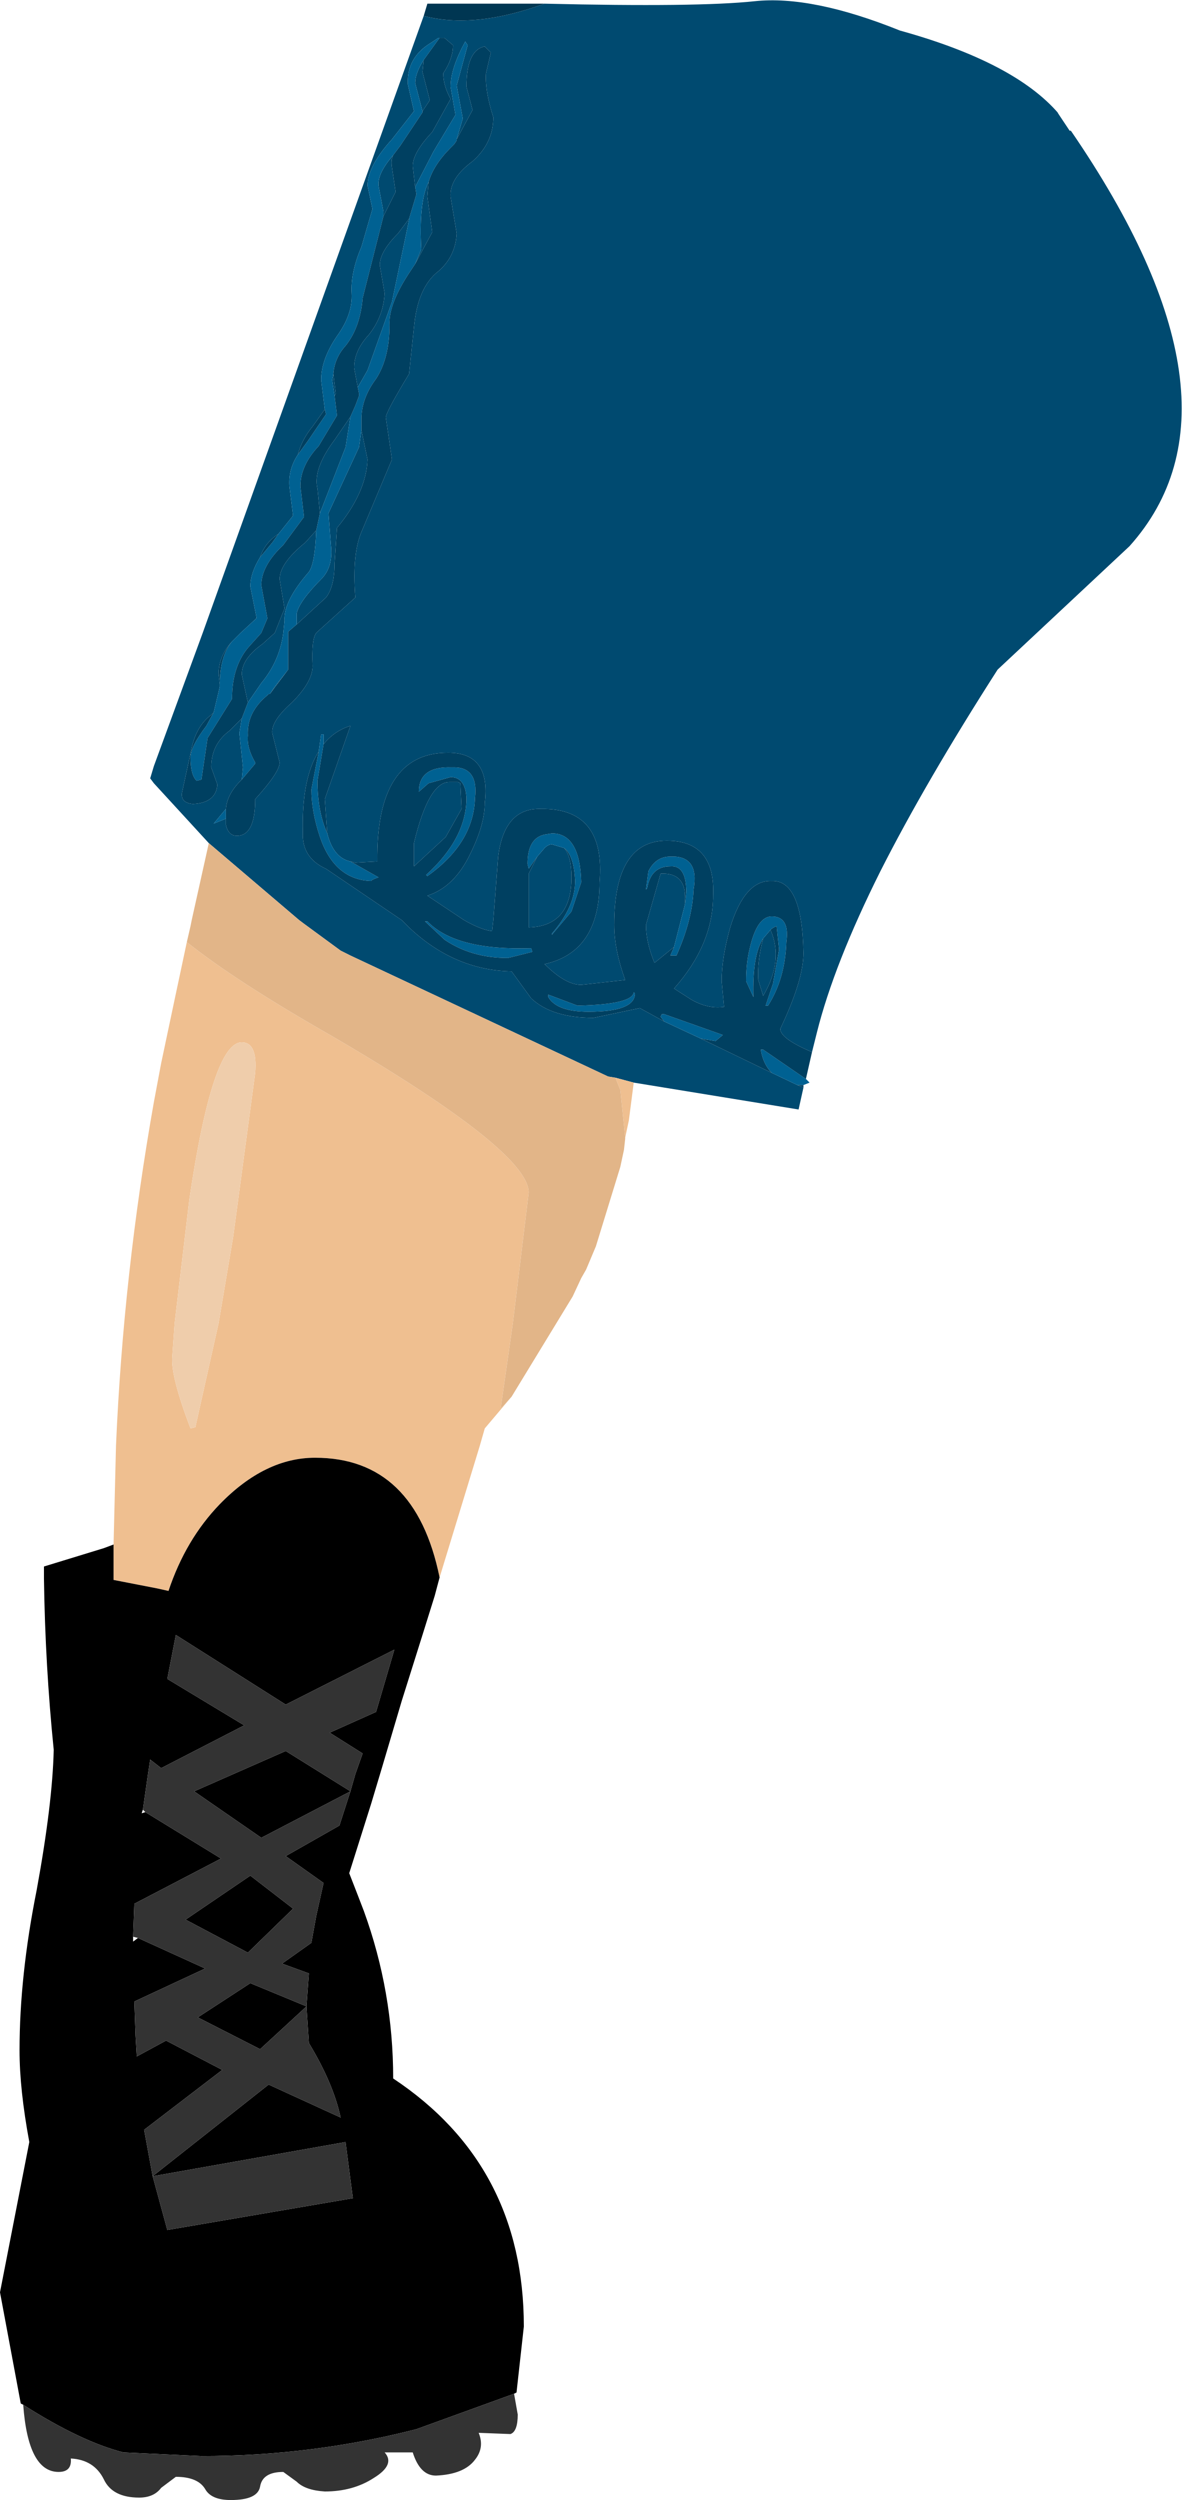 <?xml version="1.0" encoding="UTF-8" standalone="no"?>
<svg xmlns:xlink="http://www.w3.org/1999/xlink" height="102.3px" width="48.4px" xmlns="http://www.w3.org/2000/svg">
  <g transform="matrix(1.0, 0.0, 0.0, 1.0, 0.0, 0.0)">
    <path d="M22.3 0.15 Q28.55 0.3 30.9 0.05 33.25 -0.2 36.85 1.25 41.55 2.55 43.35 4.65 L43.3 4.6 43.4 4.75 43.8 5.35 43.85 5.35 Q51.5 16.5 46.25 22.35 L40.85 27.4 Q37.9 32.0 36.05 35.65 34.15 39.45 33.45 42.25 L33.25 43.05 Q31.95 42.5 31.95 42.1 32.9 40.1 32.9 39.0 32.85 36.0 31.6 36.05 30.5 36.0 29.9 37.95 29.55 39.2 29.55 40.15 L29.65 41.2 Q29.0 41.3 28.3 40.9 L27.6 40.45 Q29.2 38.65 29.2 36.65 29.3 34.4 27.3 34.4 25.15 34.4 25.15 37.85 25.15 38.85 25.6 40.1 L23.8 40.3 Q23.15 40.3 22.3 39.45 24.55 38.95 24.55 36.1 24.8 33.15 22.3 33.1 L22.15 33.1 Q20.65 33.05 20.4 35.05 L20.2 37.65 20.15 38.1 Q19.7 38.05 19.0 37.65 L17.5 36.65 Q18.6 36.3 19.25 34.95 19.85 33.75 19.85 32.85 20.1 30.8 18.35 30.8 15.4 30.8 15.45 35.25 L14.55 35.3 14.35 35.25 Q13.65 35.1 13.4 34.1 L13.3 32.7 14.35 29.7 Q13.7 29.9 13.25 30.45 L13.25 30.05 13.15 30.05 13.05 30.75 Q12.35 31.85 12.4 34.05 12.35 35.1 13.35 35.55 L16.45 37.65 16.75 37.95 Q18.6 39.7 20.95 39.75 L21.75 40.85 Q22.6 41.65 24.3 41.65 L26.2 41.25 27.2 41.8 28.7 42.5 31.6 43.9 32.65 44.4 32.9 44.5 32.7 45.4 25.95 44.3 25.2 44.1 24.9 44.05 14.35 39.1 13.95 38.9 12.45 37.8 12.25 37.65 8.55 34.5 6.3 32.05 6.15 31.85 6.3 31.35 8.3 25.9 17.35 0.65 Q19.4 1.2 22.3 0.15 M17.0 7.65 L16.9 6.8 Q16.9 6.25 17.7 5.4 L18.45 4.05 Q18.15 3.5 18.15 3.0 18.55 2.4 18.55 1.85 L18.2 1.55 18.0 1.55 17.95 1.55 17.65 1.75 Q16.65 2.35 16.7 3.45 L16.95 4.55 16.05 5.7 Q15.05 6.8 15.05 7.6 L15.25 8.55 14.8 10.1 Q14.35 11.15 14.4 12.0 14.45 12.85 13.8 13.75 13.15 14.7 13.15 15.55 L13.3 16.75 12.8 17.45 Q12.35 18.0 12.2 18.6 11.8 19.2 11.85 19.9 L12.0 21.1 11.4 21.85 Q10.85 22.2 10.65 22.8 10.25 23.45 10.25 24.0 L10.5 25.25 10.5 25.3 9.85 25.9 9.8 25.95 9.75 26.0 9.5 26.25 Q8.95 26.85 8.95 27.6 L9.0 28.0 9.0 28.1 8.75 29.15 8.65 29.25 Q8.05 29.7 7.85 30.6 L7.45 32.45 Q7.4 32.85 7.9 32.9 8.85 32.85 8.9 32.1 L8.65 31.4 Q8.65 30.45 9.4 29.9 L9.9 29.4 9.8 30.0 9.95 31.4 9.9 31.9 9.85 31.95 Q9.3 32.5 9.25 33.1 L8.75 33.7 9.25 33.5 9.25 33.75 Q9.35 34.2 9.7 34.2 10.45 34.2 10.45 32.7 11.45 31.6 11.45 31.2 L11.15 30.0 Q11.1 29.5 11.95 28.75 12.8 27.9 12.8 27.25 12.75 26.15 12.95 25.9 L13.0 25.85 14.55 24.45 Q14.4 22.6 14.85 21.65 L16.05 18.8 15.8 17.1 Q15.75 16.95 16.75 15.3 L16.95 13.4 Q17.1 11.75 17.95 11.1 18.65 10.5 18.7 9.55 L18.45 8.05 Q18.4 7.3 19.35 6.6 20.2 5.85 20.2 4.8 19.85 3.7 19.9 3.0 L20.1 2.15 19.85 1.9 Q19.1 2.05 19.1 3.55 L19.35 4.5 18.7 5.7 18.95 4.85 18.7 3.5 19.15 1.85 19.05 1.7 Q18.45 2.8 18.45 3.55 L18.65 4.7 17.75 6.2 17.0 7.65 M17.35 2.45 L17.3 2.95 17.6 4.1 17.3 4.55 17.0 3.4 Q17.0 3.0 17.35 2.45 M16.1 6.35 Q16.0 6.55 16.05 6.85 L16.2 7.85 15.7 8.85 15.7 8.65 15.5 7.6 Q15.45 7.1 16.1 6.35 M13.65 15.3 L13.75 16.1 13.7 16.2 13.6 15.55 13.65 15.3 M17.0 10.8 L17.25 10.2 Q17.15 8.4 17.5 7.55 L17.55 7.45 17.5 8.05 17.7 9.5 17.0 10.8 M16.75 8.95 L16.75 9.0 16.05 12.35 15.05 15.15 14.65 15.85 14.5 15.05 Q14.5 14.35 15.1 13.7 15.7 12.95 15.75 12.0 L15.55 10.85 Q15.55 10.3 16.3 9.55 L16.75 8.95 M14.35 17.05 L14.15 18.3 13.1 21.0 13.0 20.0 Q12.8 19.2 13.7 18.0 L14.35 17.05 M12.95 21.7 Q12.9 23.05 12.65 23.4 11.6 24.6 11.65 25.4 L11.6 25.9 Q11.45 27.05 10.7 27.95 L10.15 28.75 9.9 27.6 Q9.9 26.95 10.75 26.35 L11.25 25.9 11.65 24.9 11.45 23.7 Q11.45 23.05 12.5 22.2 L12.95 21.7 M12.15 25.55 L12.15 25.1 Q12.25 24.6 13.2 23.65 13.65 23.15 13.55 22.3 L13.45 21.0 14.7 18.3 14.8 17.6 15.05 18.8 Q15.0 20.15 13.8 21.6 L13.7 23.05 Q13.7 24.0 13.35 24.45 L12.15 25.55 M11.05 28.4 L11.25 28.1 11.8 27.4 11.05 28.4 M10.45 31.2 L10.45 31.25 10.45 31.2 M18.75 32.0 L18.85 32.05 18.9 33.1 18.25 34.25 16.95 35.45 16.95 34.5 Q17.55 32.0 18.4 32.0 L18.75 32.0 M23.1 34.7 Q23.4 35.05 23.4 35.9 23.4 37.9 21.65 37.95 L21.65 35.75 22.0 35.05 22.3 34.7 Q22.45 34.55 22.6 34.55 L23.1 34.7 M27.6 38.75 L26.8 39.4 Q26.45 38.55 26.45 37.85 L27.05 35.75 Q28.05 35.7 28.05 36.7 L28.05 37.0 27.6 38.75 M31.25 38.4 L31.55 38.05 Q32.1 39.3 31.25 40.75 L31.05 40.1 Q31.0 39.35 31.25 38.4" fill="#004a70" fill-rule="evenodd" stroke="none"/>
    <path d="M32.65 44.4 L31.6 43.9 Q31.25 43.55 31.15 42.95 L31.25 42.95 33.0 44.15 33.15 44.3 32.9 44.4 32.65 44.4 M28.7 42.5 L27.2 41.8 27.05 41.6 27.1 41.5 27.2 41.5 29.6 42.35 29.3 42.6 28.7 42.5 M13.05 30.75 L13.15 30.05 13.25 30.05 13.25 30.45 13.0 31.95 Q13.0 33.2 13.4 34.1 13.65 35.1 14.35 35.25 L15.5 35.9 Q15.2 36.0 15.2 36.05 13.7 36.0 13.1 34.25 12.75 33.2 12.75 32.3 L13.05 30.75 M17.0 7.65 L17.75 6.2 18.65 4.7 18.45 3.55 Q18.45 2.8 19.05 1.7 L19.15 1.85 18.7 3.5 18.95 4.85 18.7 5.7 18.7 5.75 18.6 5.9 18.45 6.05 Q17.75 6.75 17.55 7.45 L17.5 7.55 Q17.15 8.4 17.25 10.2 L17.0 10.8 16.8 11.1 Q15.9 12.45 15.95 13.3 15.95 14.65 15.4 15.5 14.8 16.3 14.8 17.15 L14.8 17.6 14.7 18.3 13.45 21.0 13.55 22.3 Q13.65 23.15 13.2 23.65 12.25 24.6 12.15 25.1 L12.15 25.55 11.8 25.85 11.8 27.25 11.8 27.4 11.25 28.1 11.05 28.4 11.0 28.4 10.95 28.45 Q10.1 29.15 10.15 30.1 10.1 30.6 10.45 31.2 L10.45 31.25 9.9 31.9 9.95 31.4 9.8 30.0 9.9 29.4 10.15 28.75 10.7 27.95 Q11.45 27.05 11.6 25.9 L11.65 25.4 Q11.6 24.6 12.65 23.4 12.9 23.05 12.95 21.7 L13.1 21.0 14.15 18.3 14.35 17.05 14.55 16.6 14.7 16.2 14.7 16.1 14.65 15.85 15.05 15.15 16.05 12.35 16.75 9.0 16.75 8.95 17.05 7.95 17.0 7.65 M9.25 33.5 L8.75 33.7 9.25 33.1 9.25 33.3 9.25 33.5 M8.75 29.15 L9.0 28.1 9.0 28.0 Q9.0 26.85 9.5 26.25 L9.75 26.0 9.8 25.95 9.85 25.9 10.5 25.3 10.5 25.25 10.25 24.0 Q10.25 23.45 10.65 22.8 L11.15 22.2 11.4 21.85 12.0 21.1 11.85 19.9 Q11.8 19.2 12.2 18.6 L12.6 18.05 13.35 16.95 13.3 16.75 13.15 15.55 Q13.15 14.7 13.8 13.75 14.45 12.85 14.4 12.0 14.35 11.15 14.8 10.1 L15.25 8.55 15.05 7.6 Q15.05 6.8 16.05 5.7 L16.95 4.55 16.7 3.45 Q16.65 2.35 17.65 1.75 L17.95 1.55 18.0 1.55 17.35 2.45 Q17.0 3.0 17.0 3.4 L17.3 4.55 17.3 4.6 16.4 5.95 16.1 6.35 Q15.45 7.1 15.5 7.6 L15.7 8.65 15.7 8.85 14.85 12.2 Q14.75 13.4 14.15 14.15 13.7 14.65 13.65 15.3 L13.6 15.55 13.7 16.2 13.8 17.0 13.05 18.25 Q12.3 19.05 12.3 19.9 L12.45 21.15 11.6 22.3 Q10.7 23.15 10.7 23.95 L10.95 25.3 10.7 25.9 10.25 26.4 Q9.5 27.2 9.5 28.6 L8.5 30.2 8.25 31.9 8.05 31.95 Q7.8 31.7 7.8 31.0 7.8 30.55 8.45 29.7 L8.75 29.15 M19.45 32.65 Q19.4 34.5 17.5 35.85 L17.45 35.8 Q19.1 34.3 19.1 32.65 19.05 31.8 18.45 31.8 L17.55 32.05 17.15 32.4 Q17.15 31.35 18.5 31.4 19.6 31.35 19.45 32.65 M17.5 37.7 Q18.65 38.9 21.75 38.8 L21.8 38.95 20.8 39.2 Q19.3 39.2 18.2 38.45 L17.4 37.7 17.5 37.7 M23.1 34.7 L22.6 34.55 Q22.45 34.55 22.3 34.7 L22.0 35.05 21.65 35.55 21.6 35.35 Q21.6 34.3 22.3 34.15 L22.6 34.1 Q23.75 34.1 23.8 36.1 L23.4 37.3 22.6 38.25 22.6 38.2 Q23.55 37.1 23.55 36.05 23.5 35.0 23.1 34.7 M28.05 37.0 L28.1 36.5 Q28.1 35.4 27.45 35.45 26.65 35.45 26.5 36.35 L26.45 36.4 26.55 35.65 Q26.85 35.05 27.45 35.05 28.65 35.0 28.4 36.4 28.35 37.65 27.7 39.1 L27.45 39.1 27.6 38.75 28.05 37.0 M26.0 40.65 Q26.0 41.4 24.1 41.4 22.8 41.4 22.45 40.8 L22.45 40.7 23.65 41.15 Q25.9 41.1 25.95 40.6 L26.0 40.65 M31.55 38.05 L31.25 38.4 Q30.8 39.1 30.85 40.8 L30.55 40.15 Q30.55 39.4 30.7 38.8 31.0 37.5 31.6 37.5 32.35 37.5 32.2 38.55 32.15 40.05 31.45 41.15 L31.35 41.15 31.65 40.25 31.9 38.85 31.8 37.9 Q31.65 37.95 31.55 38.05" fill="#006192" fill-rule="evenodd" stroke="none"/>
    <path d="M32.9 44.5 L32.65 44.4 32.9 44.4 32.9 44.5 M31.6 43.9 L28.7 42.5 29.3 42.6 29.6 42.35 27.2 41.5 27.1 41.5 27.05 41.6 27.2 41.8 26.2 41.25 24.3 41.65 Q22.6 41.65 21.75 40.85 L20.95 39.75 Q18.6 39.7 16.75 37.95 L16.45 37.65 13.35 35.55 Q12.35 35.1 12.4 34.05 12.35 31.85 13.05 30.75 L12.75 32.3 Q12.75 33.2 13.1 34.25 13.7 36.0 15.2 36.05 15.2 36.0 15.5 35.9 L14.35 35.25 14.55 35.3 15.45 35.25 Q15.4 30.8 18.35 30.8 20.1 30.8 19.85 32.85 19.85 33.75 19.25 34.95 18.6 36.3 17.5 36.65 L19.0 37.65 Q19.7 38.05 20.15 38.1 L20.2 37.65 20.4 35.05 Q20.65 33.05 22.15 33.1 L22.3 33.1 Q24.8 33.15 24.55 36.1 24.55 38.95 22.3 39.45 23.15 40.3 23.8 40.3 L25.6 40.1 Q25.15 38.85 25.15 37.85 25.15 34.4 27.3 34.4 29.3 34.4 29.2 36.65 29.2 38.65 27.6 40.45 L28.3 40.9 Q29.0 41.3 29.65 41.2 L29.55 40.15 Q29.55 39.2 29.9 37.95 30.5 36.0 31.6 36.05 32.85 36.0 32.9 39.0 32.9 40.1 31.95 42.1 31.95 42.5 33.25 43.05 L33.0 44.15 31.25 42.95 31.15 42.95 Q31.25 43.55 31.6 43.9 M13.25 30.45 Q13.7 29.9 14.35 29.7 L13.3 32.7 13.4 34.1 Q13.0 33.2 13.0 31.95 L13.25 30.45 M18.0 1.55 L18.2 1.55 18.55 1.85 Q18.55 2.4 18.15 3.0 18.15 3.5 18.45 4.05 L17.7 5.4 Q16.9 6.25 16.9 6.8 L17.0 7.65 17.05 7.95 16.75 8.95 16.3 9.55 Q15.55 10.3 15.55 10.85 L15.75 12.0 Q15.7 12.95 15.1 13.7 14.5 14.35 14.5 15.05 L14.65 15.85 14.7 16.1 14.7 16.2 14.55 16.6 14.35 17.05 13.7 18.0 Q12.8 19.2 13.0 20.0 L13.1 21.0 12.95 21.7 12.5 22.2 Q11.45 23.05 11.45 23.7 L11.65 24.9 11.25 25.9 10.75 26.35 Q9.9 26.95 9.9 27.6 L10.15 28.75 9.9 29.4 9.4 29.9 Q8.65 30.45 8.65 31.4 L8.9 32.1 Q8.85 32.85 7.9 32.9 7.4 32.85 7.45 32.45 L7.85 30.6 Q8.05 29.7 8.65 29.25 L8.75 29.15 8.45 29.7 Q7.8 30.55 7.8 31.0 7.8 31.7 8.05 31.95 L8.25 31.9 8.5 30.2 9.5 28.6 Q9.5 27.2 10.25 26.4 L10.7 25.9 10.95 25.3 10.7 23.95 Q10.7 23.15 11.6 22.3 L12.45 21.15 12.3 19.9 Q12.3 19.05 13.05 18.25 L13.8 17.0 13.7 16.2 13.75 16.1 13.65 15.3 Q13.7 14.65 14.15 14.15 14.75 13.4 14.85 12.2 L15.7 8.85 16.2 7.85 16.05 6.85 Q16.0 6.55 16.1 6.35 L16.4 5.95 17.3 4.6 17.3 4.55 17.6 4.1 17.3 2.95 17.35 2.45 18.0 1.55 M18.7 5.7 L19.35 4.5 19.1 3.55 Q19.1 2.05 19.85 1.9 L20.1 2.15 19.9 3.0 Q19.85 3.7 20.2 4.8 20.2 5.85 19.35 6.6 18.4 7.3 18.45 8.05 L18.7 9.55 Q18.65 10.5 17.95 11.1 17.1 11.75 16.95 13.4 L16.75 15.3 Q15.75 16.95 15.8 17.1 L16.05 18.8 14.85 21.65 Q14.4 22.6 14.55 24.45 L13.0 25.85 12.95 25.9 Q12.75 26.15 12.8 27.25 12.8 27.9 11.95 28.75 11.1 29.5 11.15 30.0 L11.45 31.2 Q11.45 31.6 10.45 32.7 10.45 34.2 9.7 34.2 9.35 34.2 9.25 33.75 L9.25 33.5 9.25 33.3 9.25 33.1 Q9.3 32.5 9.85 31.95 L9.9 31.9 10.45 31.25 10.45 31.2 Q10.1 30.6 10.15 30.1 10.1 29.15 10.95 28.45 L11.0 28.4 11.05 28.4 11.8 27.4 11.8 27.25 11.8 25.85 12.15 25.55 13.35 24.45 Q13.7 24.0 13.7 23.05 L13.8 21.6 Q15.0 20.15 15.05 18.8 L14.8 17.6 14.8 17.15 Q14.8 16.3 15.4 15.5 15.95 14.65 15.95 13.3 15.9 12.45 16.8 11.1 L17.0 10.8 17.7 9.5 17.5 8.05 17.55 7.45 Q17.75 6.75 18.45 6.05 L18.6 5.9 18.7 5.75 18.7 5.7 M9.0 28.0 L8.95 27.6 Q8.95 26.85 9.5 26.25 9.0 26.85 9.0 28.0 M10.65 22.8 Q10.85 22.2 11.4 21.85 L11.15 22.2 10.65 22.8 M12.2 18.6 Q12.35 18.0 12.8 17.45 L13.3 16.75 13.35 16.95 12.6 18.05 12.2 18.6 M18.75 32.0 L18.4 32.0 Q17.55 32.0 16.95 34.5 L16.95 35.45 18.25 34.25 18.9 33.1 18.85 32.05 18.75 32.0 M19.45 32.65 Q19.6 31.35 18.5 31.4 17.15 31.35 17.15 32.4 L17.55 32.05 18.45 31.8 Q19.05 31.8 19.1 32.65 19.1 34.3 17.45 35.8 L17.5 35.85 Q19.4 34.5 19.45 32.65 M17.5 37.7 L17.4 37.7 18.2 38.45 Q19.3 39.2 20.8 39.2 L21.8 38.95 21.75 38.8 Q18.65 38.9 17.5 37.7 M22.0 35.05 L21.65 35.75 21.65 37.95 Q23.4 37.9 23.4 35.9 23.4 35.05 23.1 34.7 23.5 35.0 23.55 36.05 23.55 37.1 22.6 38.2 L22.6 38.25 23.4 37.3 23.8 36.1 Q23.75 34.1 22.6 34.1 L22.3 34.15 Q21.6 34.3 21.6 35.35 L21.65 35.55 22.0 35.05 M27.6 38.75 L27.45 39.1 27.7 39.1 Q28.35 37.65 28.4 36.4 28.65 35.0 27.45 35.05 26.85 35.05 26.55 35.65 L26.45 36.4 26.5 36.35 Q26.65 35.45 27.45 35.45 28.1 35.4 28.1 36.5 L28.05 37.0 28.05 36.7 Q28.05 35.7 27.05 35.75 L26.45 37.85 Q26.45 38.55 26.8 39.4 L27.6 38.75 M26.0 40.65 L25.95 40.6 Q25.9 41.1 23.65 41.15 L22.45 40.7 22.45 40.8 Q22.8 41.4 24.1 41.4 26.0 41.4 26.0 40.65 M31.25 38.4 Q31.0 39.35 31.05 40.1 L31.25 40.75 Q32.1 39.3 31.55 38.05 31.65 37.95 31.8 37.9 L31.9 38.85 31.65 40.25 31.35 41.15 31.45 41.15 Q32.15 40.05 32.2 38.55 32.35 37.5 31.6 37.5 31.0 37.5 30.7 38.8 30.55 39.4 30.55 40.15 L30.85 40.8 Q30.8 39.1 31.25 38.4" fill="#004061" fill-rule="evenodd" stroke="none"/>
    <path d="M22.3 0.15 Q19.4 1.2 17.35 0.65 L17.5 0.15 22.3 0.15" fill="#003652" fill-rule="evenodd" stroke="none"/>
    <path d="M25.2 44.1 L25.95 44.3 25.75 45.85 25.6 46.55 25.4 44.6 25.2 44.1 M9.9 42.65 Q8.7 42.65 7.75 49.1 L7.15 54.15 7.05 55.55 Q7.0 56.35 7.8 58.45 L8.0 58.4 8.95 54.15 9.55 50.6 10.45 43.9 Q10.55 42.65 9.9 42.65 M4.65 63.2 L4.75 59.15 Q5.05 52.15 6.3 45.1 L6.6 43.5 7.15 40.9 7.65 38.55 Q9.65 40.15 13.6 42.4 21.65 47.1 21.65 48.8 L21.0 54.15 20.5 57.65 20.95 57.15 19.85 58.45 19.65 59.15 18.0 64.55 Q17.0 59.65 12.9 59.65 10.85 59.65 9.0 61.55 7.6 63.0 6.9 65.1 L6.45 65.0 4.65 64.65 4.65 63.95 4.65 63.2" fill="#efbf90" fill-rule="evenodd" stroke="none"/>
    <path d="M8.55 34.5 L12.25 37.65 12.45 37.8 13.95 38.9 14.35 39.1 24.9 44.05 25.2 44.1 25.4 44.6 25.6 46.55 25.6 46.6 25.55 47.05 25.4 47.75 24.4 51.0 24.0 51.95 23.8 52.3 23.45 53.05 20.95 57.15 20.5 57.65 21.0 54.15 21.65 48.8 Q21.65 47.1 13.6 42.4 9.65 40.15 7.65 38.55 L7.8 37.9 7.85 37.65 8.55 34.5" fill="#e2b588" fill-rule="evenodd" stroke="none"/>
    <path d="M9.9 42.65 Q10.55 42.65 10.45 43.9 L9.55 50.6 8.95 54.15 8.0 58.4 7.8 58.45 Q7.0 56.35 7.05 55.55 L7.15 54.15 7.75 49.1 Q8.7 42.65 9.9 42.65" fill="#efcdab" fill-rule="evenodd" stroke="none"/>
    <path d="M4.65 63.2 L4.65 63.95 4.65 64.65 6.45 65.0 6.9 65.1 Q7.6 63.0 9.0 61.55 10.85 59.65 12.9 59.65 17.0 59.65 18.0 64.55 L17.8 65.3 17.3 66.9 16.45 69.6 15.65 72.3 15.2 73.8 14.3 76.65 14.65 77.55 14.9 78.2 Q16.1 81.5 16.1 85.05 21.45 88.6 21.45 95.2 L21.15 97.9 21.05 97.95 17.05 99.4 Q12.75 100.5 8.25 100.5 L5.05 100.35 Q3.3 99.9 0.95 98.4 L0.85 98.35 0.0 93.8 1.2 87.65 Q0.8 85.5 0.8 83.9 0.8 80.85 1.5 77.35 2.15 73.8 2.2 71.6 1.85 68.15 1.8 64.6 L1.8 64.1 4.25 63.35 4.65 63.2 M5.85 74.05 L5.8 74.2 5.95 74.15 9.05 76.05 5.5 77.9 5.45 79.25 5.45 79.45 5.65 79.3 8.4 80.55 5.5 81.9 5.55 83.3 5.6 84.15 6.8 83.5 9.1 84.7 5.9 87.15 6.25 89.05 11.0 85.3 13.95 86.65 Q13.65 85.25 12.65 83.6 L12.55 82.1 10.65 83.85 8.1 82.55 10.25 81.15 12.55 82.1 12.65 80.75 11.55 80.35 12.75 79.5 12.95 78.4 13.25 77.05 11.7 75.95 13.9 74.7 14.35 73.3 10.7 75.2 7.95 73.3 11.7 71.65 14.35 73.3 14.55 72.6 14.85 71.75 13.5 70.9 15.4 70.05 16.15 67.5 11.7 69.75 7.2 66.9 6.85 68.7 10.0 70.6 6.6 72.35 6.15 72.0 6.05 72.65 5.85 74.05 M13.25 77.05 L13.3 77.05 13.25 77.05 M12.0 78.1 L10.15 79.9 7.6 78.55 10.25 76.75 12.0 78.1 M6.85 91.25 L14.45 89.95 14.15 87.65 6.25 89.05 6.85 91.25" fill="#000000" fill-rule="evenodd" stroke="none"/>
    <path d="M0.95 98.4 Q3.3 99.9 5.05 100.35 L8.25 100.5 Q12.75 100.5 17.05 99.4 L21.05 97.95 21.2 98.8 Q21.2 99.5 20.9 99.6 L19.6 99.55 Q19.85 100.15 19.45 100.65 19.0 101.25 17.85 101.3 17.2 101.3 16.9 100.35 L15.75 100.35 Q16.2 100.85 15.3 101.4 14.45 101.95 13.3 101.95 12.5 101.9 12.15 101.55 L11.6 101.15 Q10.75 101.15 10.65 101.75 10.55 102.3 9.45 102.3 8.65 102.3 8.4 101.85 8.1 101.35 7.2 101.35 L6.6 101.8 Q6.3 102.2 5.7 102.2 4.6 102.2 4.25 101.45 3.85 100.65 2.9 100.6 2.95 101.15 2.4 101.15 1.15 101.15 0.95 98.4 M5.95 74.15 L5.85 74.05 6.05 72.65 6.15 72.0 6.6 72.35 10.0 70.6 6.85 68.7 7.2 66.9 11.7 69.75 16.15 67.5 15.4 70.05 13.5 70.9 14.85 71.75 14.55 72.6 14.35 73.3 11.7 71.65 7.95 73.3 10.7 75.2 14.35 73.3 13.9 74.7 11.7 75.95 13.25 77.05 12.95 78.4 12.75 79.5 11.55 80.35 12.65 80.75 12.55 82.1 10.25 81.15 8.1 82.55 10.65 83.85 12.55 82.1 12.65 83.6 Q13.65 85.25 13.95 86.65 L11.0 85.3 6.25 89.05 5.9 87.15 9.1 84.7 6.8 83.5 5.6 84.15 5.55 83.3 5.5 81.9 8.4 80.55 5.65 79.3 5.45 79.25 5.5 77.9 9.05 76.05 5.95 74.15 M12.0 78.1 L10.25 76.75 7.6 78.55 10.15 79.9 12.0 78.1 M6.85 91.25 L6.25 89.05 14.15 87.65 14.45 89.95 6.85 91.25" fill="#333333" fill-rule="evenodd" stroke="none"/>
  </g>
</svg>
